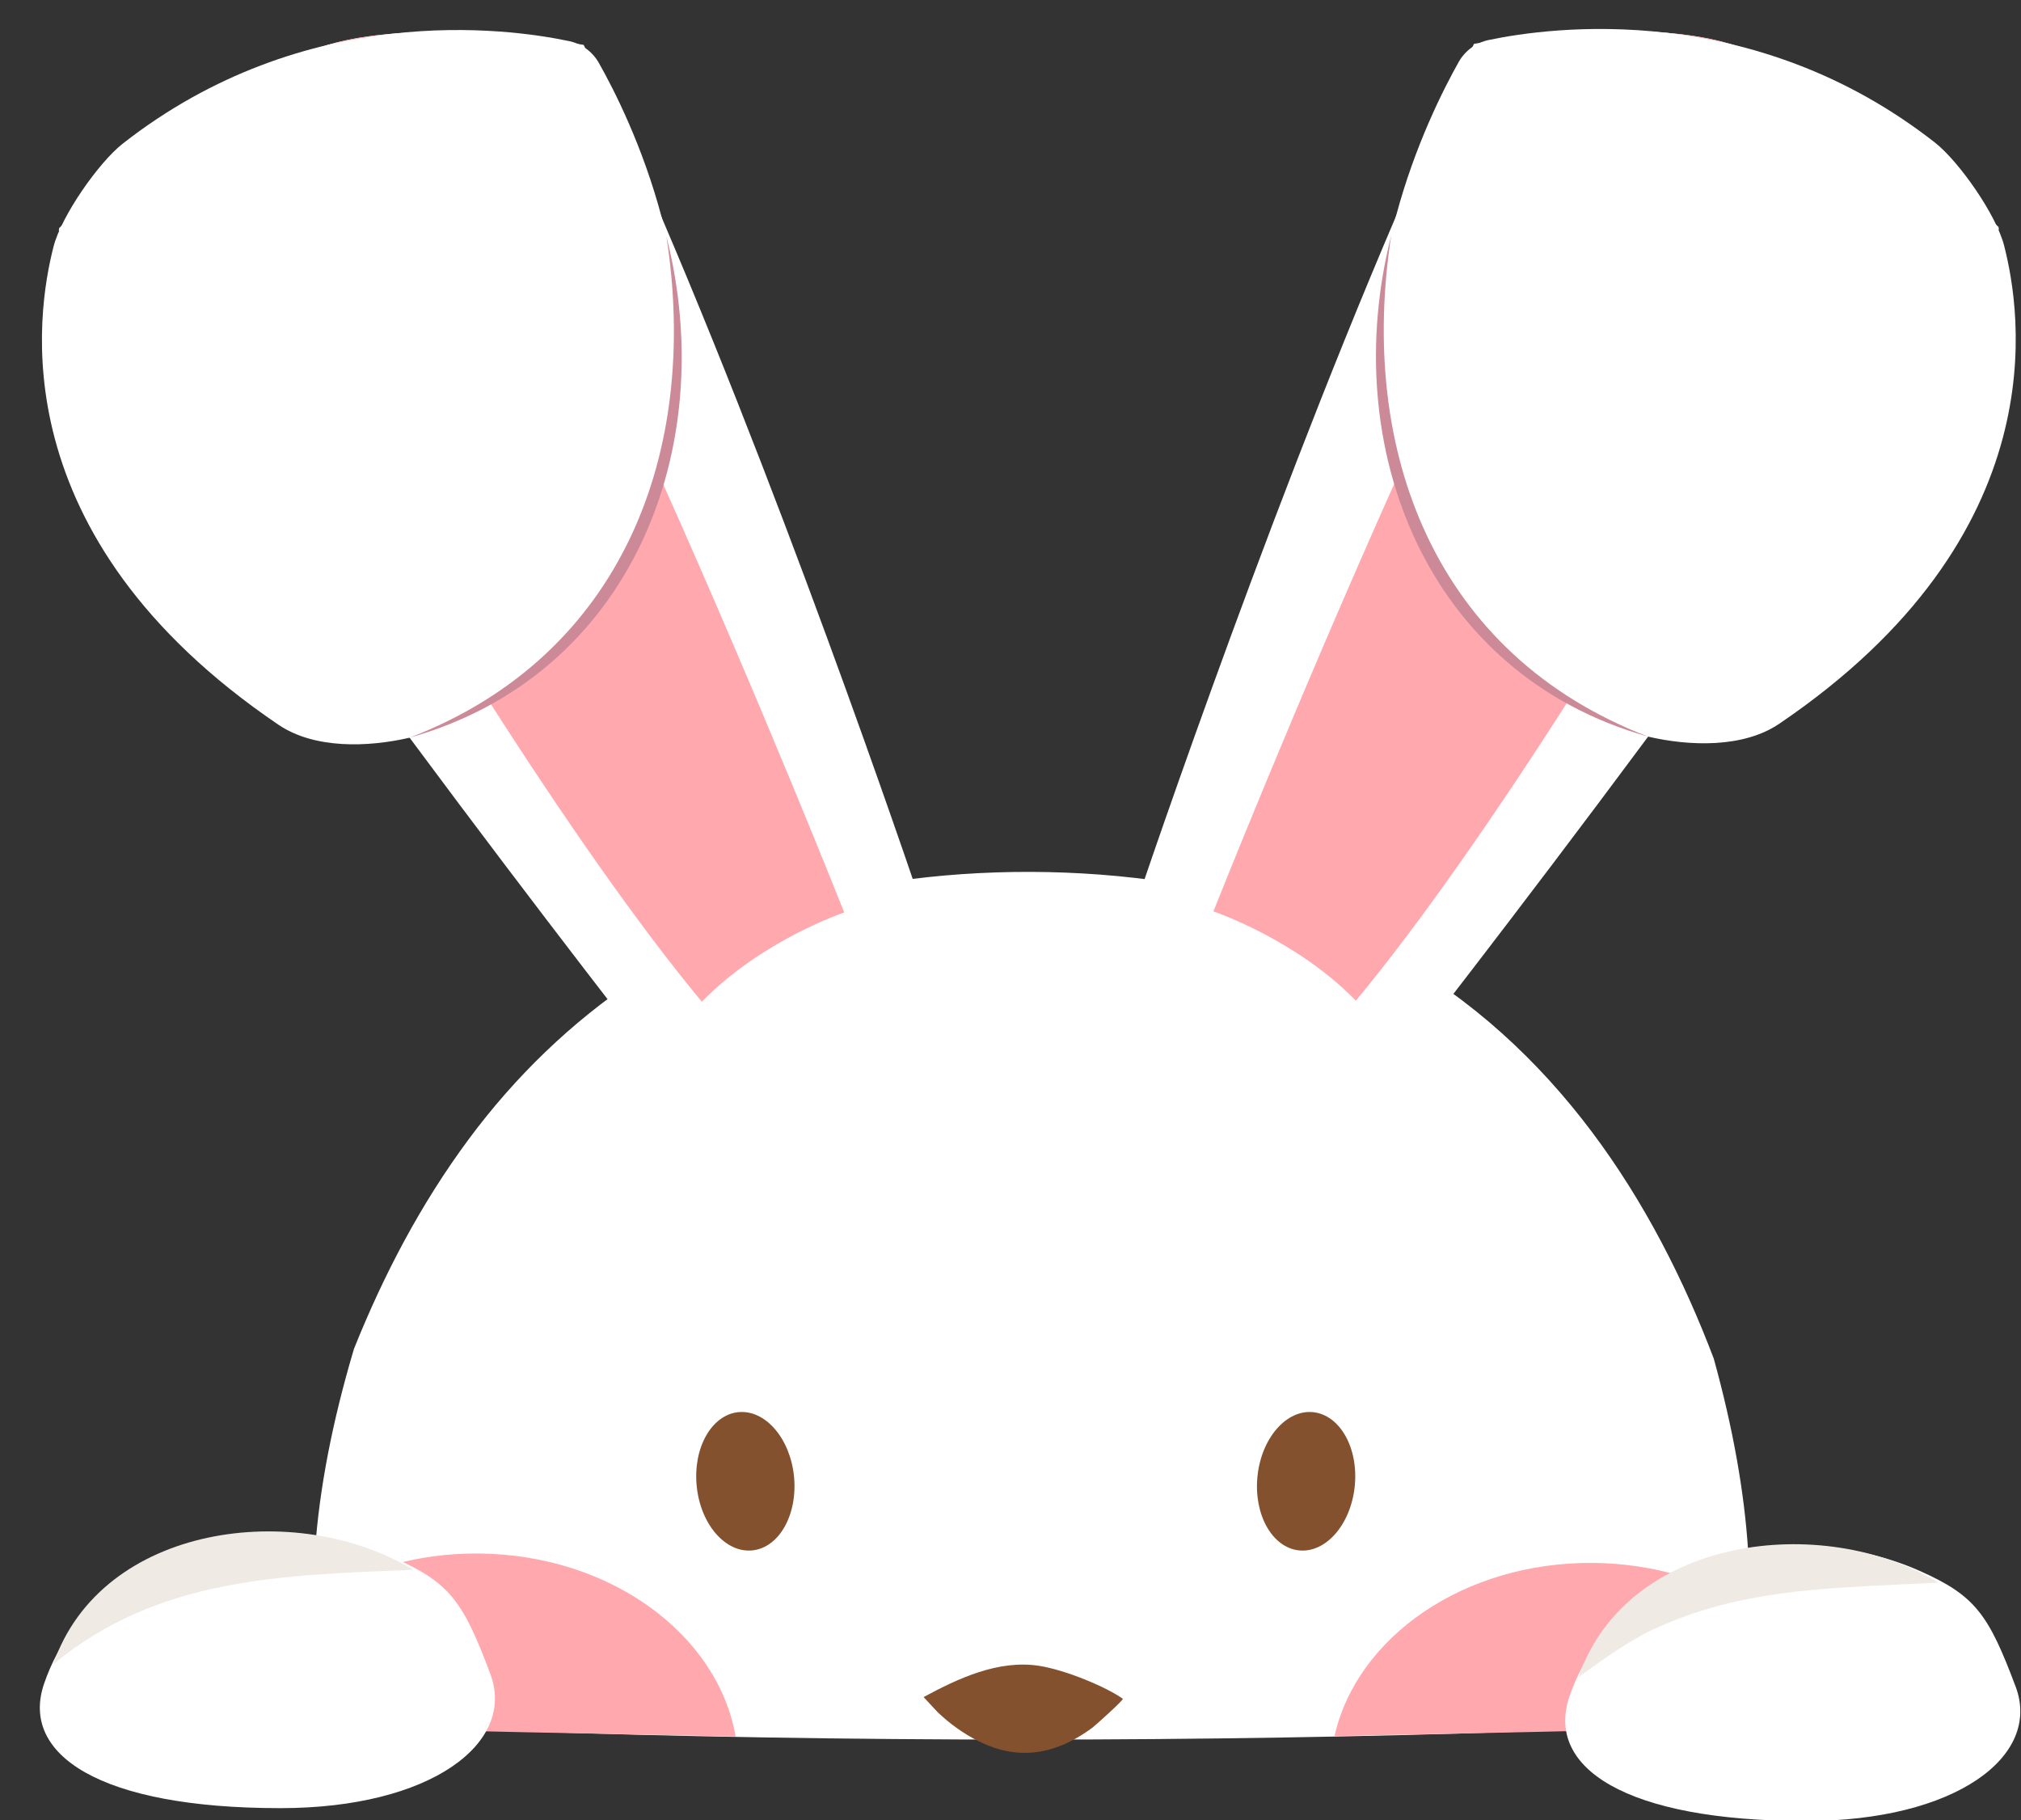 <?xml version="1.0" encoding="UTF-8"?>
<!DOCTYPE svg PUBLIC '-//W3C//DTD SVG 1.0//EN'
          'http://www.w3.org/TR/2001/REC-SVG-20010904/DTD/svg10.dtd'>
<svg height="100.5" preserveAspectRatio="xMidYMid meet" version="1.0" viewBox="-2.2 -1.6 111.6 100.5" width="111.6" xmlns="http://www.w3.org/2000/svg" xmlns:xlink="http://www.w3.org/1999/xlink" zoomAndPan="magnify"
><rect x="-2.2" y="-1.6" width="111.6" height="100.5" fill="#333333" stroke="none"/><defs
  ><clipPath id="a"
    ><path d="M 73 0 L 109.359 0 L 109.359 40 L 73 40 Z M 73 0"
    /></clipPath
    ><clipPath id="b"
    ><path d="M 84 83 L 109.359 83 L 109.359 98.941 L 84 98.941 Z M 84 83"
    /></clipPath
    ><clipPath id="c"
    ><path d="M 0 83 L 26 83 L 26 98.941 L 0 98.941 Z M 0 83"
    /></clipPath
  ></defs
  ><g
  ><g id="change1_2"
    ><path d="M 94.367 88.148 C 94.266 90.082 93.996 91.859 93.578 93.496 C 89.852 93.695 85.883 93.867 81.715 94.008 C 73.32 94.289 64.109 94.445 54.449 94.445 C 44.574 94.445 35.164 94.281 26.617 93.988 C 22.891 93.859 19.324 93.707 15.957 93.531 C 15.496 91.801 15.215 89.91 15.133 87.84 C 15.082 86.602 15.102 85.297 15.203 83.922 C 15.438 80.637 16.125 76.969 17.348 72.867 C 18.969 68.824 21.02 64.883 23.703 61.27 C 28.719 54.512 36.137 49.082 45.43 47.352 C 54.801 45.609 66.512 46.59 74.539 51.031 C 83.699 56.094 89.152 64.758 92.434 73.41 C 93.512 77.301 94.121 80.809 94.328 83.961 C 94.426 85.43 94.434 86.828 94.367 88.148" fill="#fff"
    /></g
    ><g id="change2_1"
    ><path d="M 38.422 94.273 C 34.344 94.184 19.324 93.93 15.957 93.723 C 15.496 91.703 15.215 89.141 15.133 86.723 C 17.629 85.102 20.801 84.141 24.246 84.172 C 31.48 84.234 37.43 88.613 38.422 94.273" fill="#ffa8ae"
    /></g
    ><g id="change3_1"
    ><path d="M 54.133 95.172 C 53.387 95.133 52.621 94.926 51.832 94.531 C 51.008 94.121 50.25 93.57 49.582 92.938 C 49.535 92.895 48.805 92.098 48.801 92.098 C 50.703 91.07 52.926 90.027 55.168 90.371 C 56.68 90.605 58.941 91.57 59.801 92.191 C 59.875 92.242 58.238 93.703 58.137 93.777 C 56.836 94.738 55.52 95.242 54.133 95.172" fill="#84512f"
    /></g
    ><g id="change2_2"
    ><path d="M 94.367 87.082 C 94.266 89.344 93.996 91.773 93.578 93.684 C 89.852 93.918 75.012 94.168 71.492 94.25 C 72.73 88.758 78.672 84.629 85.777 84.691 C 89 84.719 91.973 85.609 94.367 87.082" fill="#ffa8ae"
    /></g
    ><g id="change1_3"
    ><path d="M 108.176 11.066 C 103.539 18.844 95.695 29.797 88.809 39.07 C 81.391 49.066 75.082 57.109 75.082 57.109 L 60.285 49.051 C 60.285 49.051 67.25 28.188 74.879 10.363 C 76.309 7.027 77.762 3.789 79.195 0.82 C 80.949 0.523 90.785 -0.984 95.188 1.605 C 103.828 6.691 108.16 10.934 108.16 10.934 L 108.176 11.066" fill="#fff"
    /></g
    ><g id="change2_3"
    ><path d="M 95.188 1.605 C 93.258 0.477 90.301 0.129 87.426 0.117 C 83.637 6.082 79.004 15.711 74.914 24.836 C 69.352 37.25 64.805 48.719 64.805 48.719 C 64.805 48.719 69.355 50.246 72.672 53.648 C 76.238 49.352 80.379 43.375 84.438 37.039 C 91.648 25.773 98.598 13.387 101.531 7.391 C 101.742 6.957 101.934 6.523 102.102 6.074 C 100.227 4.746 97.926 3.215 95.188 1.605" fill="#ffa8ae"
    /></g
    ><g clip-path="url(#a)" id="change1_6"
    ><path d="M 96.051 38.359 C 94.062 39.707 91.102 39.602 88.809 39.07 C 87.461 38.766 86.164 38.211 84.992 37.422 C 84.801 37.301 84.617 37.172 84.438 37.039 C 79.168 33.359 76.293 29.105 74.914 24.836 C 73.258 19.707 73.766 14.566 74.879 10.363 C 75.93 6.41 77.52 3.297 78.355 1.812 C 78.707 1.195 79.309 0.754 80.004 0.609 C 83.461 -0.117 94.578 -1.609 104.641 6.266 C 105.977 7.312 108.035 10.258 108.469 11.965 C 109.395 15.586 111.469 27.906 96.051 38.359" fill="#fff"
    /></g
    ><g id="change4_1"
    ><path d="M 74.625 11.391 C 72.781 23.289 77.023 34.551 88.809 39.07 C 76.57 35.629 71.652 23.082 74.625 11.391" fill="#cc8997"
    /></g
    ><g id="change1_4"
    ><path d="M 1.047 11.125 C 5.688 18.898 13.531 29.855 20.418 39.129 C 27.836 49.125 34.145 57.168 34.145 57.168 L 48.941 49.105 C 48.941 49.105 41.977 28.246 34.344 10.422 C 32.914 7.082 31.461 3.848 30.031 0.879 C 28.277 0.582 18.438 -0.926 14.039 1.66 C 5.398 6.75 1.066 10.992 1.066 10.992 L 1.047 11.125" fill="#fff"
    /></g
    ><g id="change2_4"
    ><path d="M 7.125 6.133 C 7.293 6.582 7.48 7.016 7.695 7.445 C 10.629 13.445 17.578 25.832 24.789 37.094 C 28.844 43.434 32.988 49.41 36.555 53.707 C 39.867 50.305 44.418 48.777 44.418 48.777 C 44.418 48.777 39.875 37.309 34.312 24.891 C 30.219 15.77 25.586 6.141 21.797 0.176 C 18.922 0.188 15.969 0.531 14.039 1.66 C 11.301 3.27 8.996 4.805 7.125 6.133" fill="#ffa8ae"
    /></g
    ><g id="change1_5"
    ><path d="M 13.176 38.414 C 15.164 39.762 18.125 39.66 20.418 39.129 C 21.766 38.82 23.059 38.27 24.234 37.48 C 24.426 37.359 24.609 37.23 24.789 37.094 C 30.059 33.418 32.93 29.164 34.312 24.891 C 35.969 19.766 35.457 14.625 34.344 10.422 C 33.297 6.469 31.707 3.352 30.867 1.871 C 30.516 1.25 29.918 0.812 29.219 0.668 C 25.766 -0.059 14.648 -1.551 4.586 6.324 C 3.25 7.367 1.191 10.316 0.754 12.023 C -0.168 15.645 -2.242 27.961 13.176 38.414" fill="#fff"
    /></g
    ><g id="change4_2"
    ><path d="M 34.598 11.449 C 37.574 23.148 32.652 35.688 20.414 39.129 C 32.203 34.605 36.445 23.34 34.598 11.449" fill="#cc8997"
    /></g
    ><g clip-path="url(#b)" id="change1_1"
    ><path d="M 97.52 98.941 C 105.785 98.941 110.551 95.367 109.105 91.523 C 107.605 87.531 106.879 86.496 103.812 85.133 C 101.977 84.312 99.883 83.859 97.93 83.781 C 90.699 83.488 86.016 87.531 84.465 92.066 C 83.129 95.973 87.52 98.941 97.52 98.941" fill="#fff"
    /></g
    ><g id="change5_1"
    ><path d="M 104.844 85.777 C 99.297 86.082 94.398 86.016 89.48 88.188 C 87.914 88.859 86.543 89.867 84.969 90.992 C 87.645 83.199 98.465 81.887 104.844 85.777" fill="#f0eae5"
    /></g
    ><g id="change3_2"
    ><path d="M 41.645 79.91 C 41.855 82.02 40.828 83.848 39.344 84 C 37.859 84.148 36.484 82.562 36.273 80.457 C 36.059 78.348 37.086 76.52 38.57 76.367 C 40.055 76.219 41.43 77.805 41.645 79.91" fill="#84512f"
    /></g
    ><g id="change3_3"
    ><path d="M 67.238 79.91 C 67.023 82.02 68.051 83.848 69.535 84 C 71.02 84.148 72.395 82.562 72.609 80.457 C 72.824 78.348 71.793 76.52 70.309 76.367 C 68.828 76.219 67.453 77.805 67.238 79.91" fill="#84512f"
    /></g
    ><g clip-path="url(#c)" id="change1_7"
    ><path d="M 13.289 98.23 C 21.555 98.23 26.32 94.656 24.875 90.816 C 23.375 86.824 22.648 85.789 19.582 84.426 C 17.746 83.605 15.652 83.152 13.699 83.074 C 6.465 82.781 1.785 86.824 0.234 91.359 C -1.102 95.266 3.289 98.234 13.289 98.23" fill="#fff"
    /></g
    ><g id="change5_2"
    ><path d="M 20.613 85.07 C 13.281 85.371 6.535 85.504 0.738 90.285 C 3.414 82.492 14.234 81.18 20.613 85.07" fill="#f0eae5"
    /></g
  ></g
></svg
>
